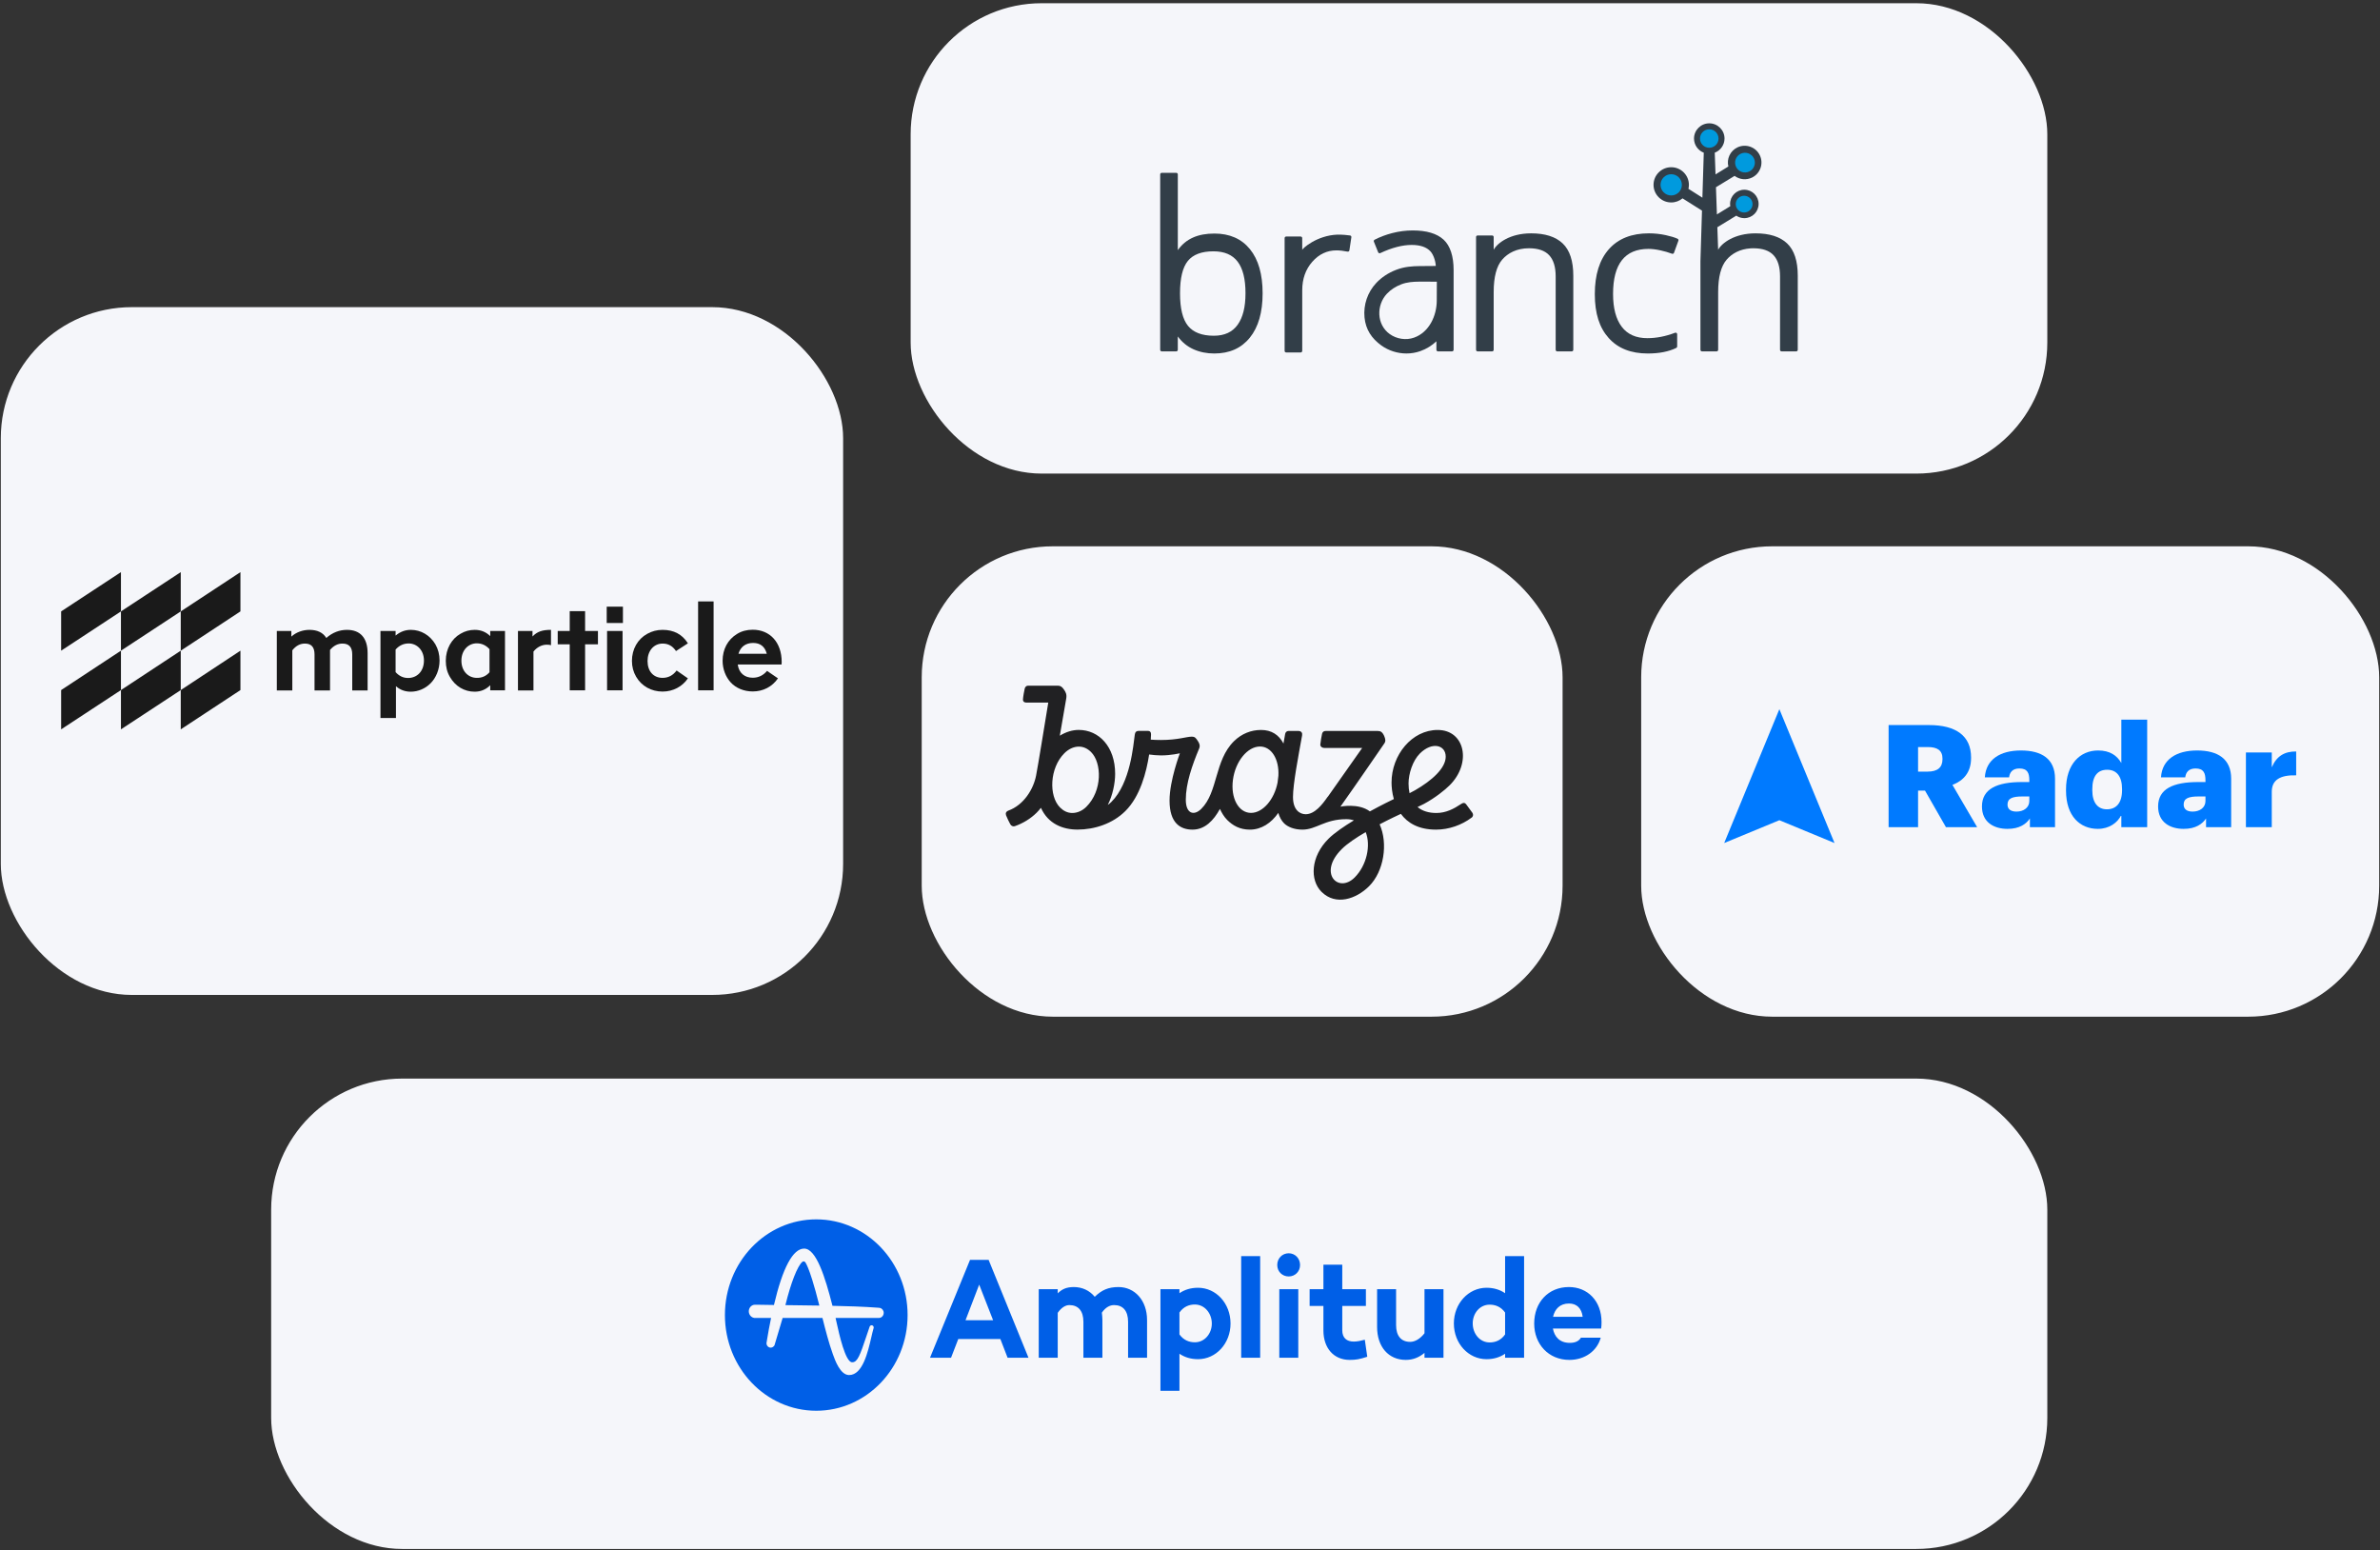 <?xml version="1.0" encoding="UTF-8"?>
<svg xmlns="http://www.w3.org/2000/svg" width="545" height="355" viewBox="0 0 545 355" fill="none">
  <rect x="0" y="0" width="545" height="355" fill="#333333" stroke="none"/>
  <rect x="0.185" y="70.328" width="192.884" height="157.484" rx="30" fill="#F5F6FA"></rect>
  <path d="M41.39 158.007V167L55.058 158.007V148.986L41.39 158.007Z" fill="#1A1A1A"></path>
  <path d="M27.695 158.007V167L41.39 158.007V148.986L27.695 158.007Z" fill="#1A1A1A"></path>
  <path d="M14 158.007V167L27.695 158.007V148.986L14 158.007Z" fill="#1A1A1A"></path>
  <path d="M55.058 131L41.39 139.993V148.986L55.058 139.993V131Z" fill="#1A1A1A"></path>
  <path d="M41.39 131L27.695 139.993V148.986L41.39 139.993V131Z" fill="#1A1A1A"></path>
  <path d="M27.695 131L14 139.993V148.986L27.695 139.993V131Z" fill="#1A1A1A"></path>
  <path d="M84.18 149.557V158.093H80.66V149.842C80.66 148.158 79.89 147.359 78.433 147.359C77.333 147.359 76.398 147.844 75.573 148.815V158.093H72.025V149.842C72.025 148.158 71.283 147.359 69.825 147.359C68.698 147.359 67.763 147.873 66.938 148.9V158.093H63.39V144.475H66.718V145.76C67.818 144.761 69.33 144.218 70.87 144.218C72.658 144.218 73.978 144.846 74.72 146.074C76.15 144.818 77.745 144.218 79.45 144.218C82.53 144.218 84.18 146.102 84.18 149.557Z" fill="#1A1A1A"></path>
  <path d="M97.078 151.241C97.078 148.843 95.455 147.33 93.585 147.33C92.403 147.33 91.385 147.815 90.588 148.729V153.896C91.385 154.781 92.32 155.238 93.448 155.238C95.483 155.238 97.078 153.725 97.078 151.241ZM99.718 147.558C100.323 148.643 100.653 149.842 100.653 151.241C100.653 153.325 99.828 155.21 98.618 156.437C97.408 157.665 95.758 158.378 94.053 158.378C92.733 158.378 91.605 157.95 90.67 157.122V164.402H87.123V144.475H90.588V145.532C91.633 144.646 92.788 144.218 94.08 144.218C96.363 144.218 98.453 145.417 99.718 147.558Z" fill="#1A1A1A"></path>
  <path d="M112.093 153.925V148.643C111.295 147.758 110.333 147.302 109.178 147.302C107.28 147.302 105.658 148.843 105.658 151.27C105.658 153.696 107.253 155.21 109.178 155.21C110.333 155.238 111.323 154.81 112.093 153.925ZM115.585 158.064H112.258V156.894C111.268 157.893 110.085 158.378 108.683 158.378C106.345 158.378 104.255 157.151 103.018 154.981C102.385 153.896 102.083 152.697 102.083 151.298C102.083 148.558 103.43 146.245 105.465 145.103C106.483 144.504 107.555 144.218 108.71 144.218C110.113 144.218 111.295 144.704 112.258 145.646V144.475H115.64V158.064H115.585Z" fill="#1A1A1A"></path>
  <path d="M121.938 144.475V145.731C123.01 144.618 124.165 144.218 126.173 144.218V147.73C125.925 147.644 125.568 147.616 125.183 147.616C124.083 147.616 122.955 148.187 122.158 149.186V158.093H118.61V144.475H121.938Z" fill="#1A1A1A"></path>
  <path d="M136.925 144.475V147.53H133.982V158.065H130.462V147.53H127.712V144.475H130.462V139.936H133.982V144.475H136.925Z" fill="#1A1A1A"></path>
  <path d="M139.015 158.064H142.563V144.475H139.015V158.064ZM138.933 142.648H142.645V138.908H138.933V142.648Z" fill="#1A1A1A"></path>
  <path d="M157.523 155.324C156.285 157.179 154.14 158.35 151.72 158.35C149.163 158.35 146.908 157.094 145.67 154.953C145.038 153.868 144.708 152.669 144.708 151.327C144.708 148.643 146.028 146.331 148.2 145.132C149.273 144.532 150.428 144.218 151.72 144.218C154.305 144.218 156.23 145.246 157.523 147.302L154.8 149.072C154.03 147.93 153.04 147.359 151.748 147.359C149.685 147.359 148.283 149.043 148.283 151.355C148.283 153.668 149.603 155.21 151.72 155.21C153.04 155.21 154.113 154.639 154.938 153.525L157.523 155.324Z" fill="#1A1A1A"></path>
  <path d="M159.86 158.064H163.408V137.709H159.86V158.064Z" fill="#1A1A1A"></path>
  <path d="M172.455 147.216C174.105 147.216 175.15 148.044 175.59 149.699H169.1C169.568 148.101 170.75 147.216 172.455 147.216ZM175.645 153.611C174.793 154.638 173.693 155.181 172.373 155.181C170.53 155.181 169.21 154.124 168.935 152.155H178.973C179 151.955 179 151.755 179 151.584C179 147.073 176.305 144.189 172.373 144.189C171.025 144.189 169.815 144.503 168.77 145.16C166.653 146.445 165.47 148.672 165.47 151.298C165.47 153.211 166.185 155.009 167.34 156.266C168.523 157.55 170.338 158.321 172.373 158.321C174.765 158.321 176.828 157.236 178.148 155.323L175.645 153.611Z" fill="#1A1A1A"></path>
  <rect x="208.531" y="0.738" width="260.285" height="107.701" rx="30" fill="#F5F6FA"></rect>
  <rect x="211.065" y="125.089" width="146.754" height="107.701" rx="30" fill="#F5F6FA"></rect>
  <rect x="375.816" y="125.089" width="169" height="107.701" rx="30" fill="#F5F6FA"></rect>
  <path d="M432.476 189.394H439.222V181.024H440.809L445.604 189.394H452.747L447.092 179.716C449.573 178.768 451.359 176.905 451.359 173.57V173.439C451.359 168.502 447.919 166.018 441.735 166.018H432.476V189.394ZM439.222 176.676V171.052H441.438C443.62 171.052 444.811 171.804 444.811 173.701V173.832C444.811 175.728 443.686 176.676 441.404 176.676H439.222Z" fill="#007AFF"></path>
  <path d="M459.704 189.787C462.482 189.787 464.003 188.643 464.83 187.4V189.395H470.584V178.311C470.584 173.767 467.542 171.838 462.779 171.838C458.05 171.838 454.777 173.865 454.512 177.984H460.068C460.2 176.905 460.795 175.957 462.416 175.957C464.301 175.957 464.697 177.036 464.697 178.671V179.063H463.044C457.29 179.063 453.851 180.633 453.851 184.654C453.851 188.283 456.595 189.787 459.704 189.787ZM461.754 185.831C460.365 185.831 459.704 185.21 459.704 184.229C459.704 182.823 460.762 182.365 463.143 182.365H464.697V183.412C464.697 184.883 463.441 185.831 461.754 185.831Z" fill="#007AFF"></path>
  <path d="M480.377 189.787C482.989 189.787 484.908 188.381 485.767 186.615V189.394H491.687V164.775H485.767V174.714C484.776 172.982 483.155 171.837 480.443 171.837C476.342 171.837 473.102 174.943 473.102 180.763V181.024C473.102 186.942 476.376 189.787 480.377 189.787ZM482.46 185.307C480.41 185.307 479.12 183.836 479.12 180.959V180.698C479.12 177.722 480.311 176.251 482.527 176.251C484.709 176.251 485.933 177.788 485.933 180.665V180.926C485.933 183.836 484.61 185.307 482.46 185.307Z" fill="#007AFF"></path>
  <path d="M500.041 189.787C502.819 189.787 504.34 188.643 505.167 187.4V189.395H510.92V178.311C510.92 173.767 507.878 171.838 503.117 171.838C498.388 171.838 495.113 173.865 494.849 177.984H500.404C500.537 176.905 501.132 175.957 502.752 175.957C504.638 175.957 505.034 177.036 505.034 178.671V179.063H503.381C497.627 179.063 494.188 180.633 494.188 184.654C494.188 188.283 496.932 189.787 500.041 189.787ZM502.091 185.831C500.702 185.831 500.041 185.21 500.041 184.229C500.041 182.823 501.099 182.365 503.48 182.365H505.034V183.412C505.034 184.883 503.778 185.831 502.091 185.831Z" fill="#007AFF"></path>
  <path d="M514.298 189.394H520.217V181.286C520.217 178.54 522.201 177.428 525.806 177.526V172.066C523.127 172.033 521.308 173.145 520.217 175.695V172.295H514.298V189.394Z" fill="#007AFF"></path>
  <path d="M420.089 193.027L407.458 162.376L394.827 193.027L407.458 187.805L420.089 193.027Z" fill="#007AFF"></path>
  <rect x="62.094" y="246.964" width="406.723" height="107.701" rx="30" fill="#F5F6FA"></rect>
  <g clip-path="url(#clip0_1547_24324)">
    <path d="M184.436 289.06C184.32 288.9 184.188 288.816 184.042 288.816C183.921 288.816 183.81 288.873 183.739 288.92C182.625 289.837 181.101 293.719 179.852 298.835L180.958 298.848C183.141 298.874 185.396 298.901 187.625 298.937C187.038 296.594 186.483 294.585 185.974 292.964C185.23 290.594 184.727 289.533 184.436 289.06Z" fill="#005FE7"></path>
    <path fill-rule="evenodd" clip-rule="evenodd" d="M207.832 301.109C207.832 313.21 198.467 323.021 186.916 323.021C175.364 323.021 166 313.21 166 301.109C166 289.007 175.364 279.197 186.916 279.197C198.467 279.197 207.832 289.007 207.832 301.109ZM202.364 300.608C202.364 300.045 201.986 299.576 201.476 299.469C201.473 299.468 201.47 299.468 201.466 299.467C201.461 299.466 201.455 299.464 201.449 299.463L201.428 299.461C201.374 299.451 201.319 299.446 201.263 299.445L201.116 299.43C197.613 299.167 194.009 299.064 190.628 298.993L190.621 298.967C188.976 292.501 186.92 285.89 184.149 285.89C181.566 285.902 179.238 290.246 177.227 298.803C175.807 298.784 174.512 298.764 173.291 298.742C173.222 298.74 173.16 298.74 173.104 298.74C172.844 298.74 172.717 298.751 172.654 298.76C171.966 298.888 171.467 299.516 171.467 300.255C171.467 301.008 172.004 301.654 172.703 301.76L172.717 301.775H176.569C176.211 303.487 175.898 305.18 175.636 306.811L175.522 307.529L175.52 307.564C175.523 308.118 175.955 308.568 176.484 308.568C176.819 308.568 177.122 308.385 177.296 308.1L177.323 308.123L179.216 301.775H188.336C189.033 304.533 189.756 307.381 190.711 310.053C191.222 311.482 192.418 314.829 194.416 314.846H194.439C197.531 314.846 198.737 309.612 199.535 306.148C199.707 305.402 199.855 304.759 199.995 304.286L200.051 304.09H200.05C200.064 304.044 200.071 303.996 200.071 303.945C200.071 303.668 199.856 303.443 199.592 303.443C199.386 303.443 199.211 303.578 199.143 303.769L199.142 303.768L199.075 303.963C198.812 304.724 198.57 305.444 198.355 306.082L198.338 306.13C197 310.102 196.389 311.914 195.192 311.915L195.162 311.914L195.145 311.917L195.116 311.916C193.583 311.916 192.141 305.391 191.598 302.935C191.504 302.509 191.417 302.119 191.338 301.775H201.245C201.432 301.775 201.607 301.726 201.76 301.642C201.762 301.641 201.763 301.641 201.763 301.64C201.779 301.632 201.794 301.622 201.809 301.613C201.826 301.603 201.842 301.593 201.858 301.582C201.866 301.576 201.873 301.571 201.881 301.565C201.905 301.548 201.928 301.53 201.951 301.51C201.952 301.509 201.954 301.508 201.955 301.507C202.205 301.292 202.364 300.968 202.364 300.608ZM219.439 306.591L217.78 310.884H212.963L222.129 288.469H226.383L235.517 310.884H230.731L229.073 306.591H219.439ZM224.225 294.138L221.096 302.298H227.415L224.225 294.138ZM262.668 302.266V310.884H258.321V302.659C258.321 300.168 257.163 298.825 255.13 298.825C254.223 298.825 253.222 299.251 252.315 300.561C252.377 301.118 252.44 301.676 252.44 302.266V310.884H248.091V302.659C248.091 300.168 246.934 298.825 244.87 298.825C244.025 298.825 243.087 299.349 242.211 300.594V310.884H237.863V295.187H242.211V296.138C243.149 295.22 244.15 294.696 245.902 294.696C247.81 294.696 249.499 295.482 250.688 296.924C252.283 295.384 253.785 294.696 256.131 294.696C259.791 294.696 262.668 297.678 262.668 302.266ZM281.781 303.052C281.781 307.607 278.465 311.212 274.336 311.212C272.647 311.212 271.239 310.753 270.082 309.966V318.454H265.734V295.187H270.082V296.105C271.239 295.318 272.647 294.859 274.336 294.859C278.465 294.859 281.781 298.431 281.781 303.052ZM277.496 303.052C277.496 300.725 275.869 298.694 273.617 298.694C272.334 298.694 271.052 299.152 270.082 300.529V305.543C271.052 306.886 272.334 307.345 273.617 307.345C275.869 307.345 277.496 305.346 277.496 303.052ZM288.569 310.884H284.221V287.617H288.569V310.884ZM297.296 310.884H292.948V295.187H297.296V310.884ZM292.479 289.649C292.479 288.109 293.636 286.962 295.106 286.962C296.545 286.962 297.703 288.109 297.703 289.649C297.703 291.156 296.545 292.27 295.106 292.27C293.636 292.27 292.479 291.156 292.479 289.649ZM313.092 310.655C311.278 311.245 310.465 311.376 309.057 311.376C305.429 311.376 303.051 308.689 303.051 304.625V299.021H299.892V295.187H303.051V289.583H307.368V295.187H312.78V299.021H307.368V304.592C307.368 306.362 308.401 307.181 309.996 307.181C310.809 307.181 311.685 306.985 312.53 306.755L313.092 310.655ZM330.547 310.884H326.199V309.77C324.979 310.786 323.602 311.376 321.914 311.376C317.972 311.376 315.344 308.393 315.344 303.839V295.187H319.693V303.413C319.693 305.903 320.881 307.247 322.914 307.247C324.009 307.247 325.198 306.559 326.199 305.28V295.187H330.547V310.884ZM349.003 310.884H344.655V309.966C343.497 310.753 342.09 311.212 340.401 311.212C336.272 311.212 332.924 307.64 332.924 303.019C332.924 298.464 336.272 294.859 340.401 294.859C342.09 294.859 343.497 295.318 344.655 296.105V287.617H349.003V310.884ZM344.655 305.543V300.529C343.685 299.185 342.402 298.726 341.12 298.726C338.837 298.726 337.241 300.725 337.241 303.019C337.241 305.346 338.837 307.378 341.12 307.378C342.402 307.378 343.685 306.919 344.655 305.543ZM366.645 304.199H355.603C355.947 306.034 357.105 307.476 359.482 307.476C360.702 307.476 361.546 307.083 362.016 306.296H366.551C365.738 309.311 362.923 311.376 359.388 311.376C354.571 311.376 351.317 307.738 351.317 303.052C351.317 298.202 354.54 294.695 359.263 294.695C363.548 294.695 366.739 297.874 366.739 302.724C366.739 303.38 366.708 303.74 366.645 304.199ZM355.634 301.512H362.422C362.172 299.545 361.046 298.464 359.294 298.464C357.198 298.464 356.041 299.742 355.634 301.512Z" fill="#005FE7"></path>
  </g>
  <path d="M278.071 53.477C274.376 53.477 271.588 54.623 269.71 57.27V39.926C269.71 39.729 269.55 39.57 269.353 39.57H266.031C265.833 39.57 265.674 39.729 265.674 39.926V80.099C265.674 80.296 265.833 80.455 266.031 80.455H269.349C269.546 80.455 269.706 80.296 269.706 80.099V77.039C270.681 78.363 271.884 79.344 273.317 79.982C274.752 80.62 276.335 80.939 278.069 80.939C281.537 80.939 284.247 79.732 286.2 77.318C288.153 74.904 289.129 71.518 289.129 67.159C289.129 62.8 288.161 59.429 286.224 57.047C284.288 54.666 281.569 53.475 278.069 53.475L278.071 53.477ZM283.414 74.355C282.219 76.033 280.401 76.873 277.963 76.873C275.253 76.873 273.284 76.124 272.056 74.626C270.829 73.129 270.215 70.641 270.215 67.164C270.215 63.686 270.813 61.215 272.008 59.746C273.203 58.278 275.156 57.544 277.866 57.544C280.369 57.544 282.217 58.334 283.414 59.915C284.609 61.495 285.208 63.896 285.208 67.117C285.208 70.338 284.609 72.675 283.414 74.353V74.355Z" fill="#323E48"></path>
  <path d="M350.597 53.429C345.768 53.429 342.857 55.666 342.041 57.19V54.269C342.041 54.072 341.882 53.913 341.684 53.913H338.362C338.165 53.913 338.005 54.072 338.005 54.269V80.101C338.005 80.298 338.165 80.456 338.362 80.456H341.684C341.882 80.456 342.041 80.298 342.041 80.101V66.886C342.041 63.431 342.689 60.953 343.986 59.452C345.282 57.95 347.323 56.844 350.111 56.844C352.217 56.844 353.766 57.376 354.753 58.442C355.741 59.508 356.236 61.123 356.236 63.285V80.101C356.236 80.298 356.396 80.456 356.593 80.456H359.915C360.113 80.456 360.272 80.298 360.272 80.101V63.139C360.272 59.75 359.461 57.283 357.842 55.74C356.222 54.198 353.807 53.427 350.598 53.427L350.597 53.429Z" fill="#323E48"></path>
  <path d="M384.144 54.663C383.448 54.352 382.545 54.078 381.436 53.839C380.155 53.565 378.875 53.427 377.594 53.427C373.625 53.427 370.565 54.639 368.419 57.06C366.272 59.482 365.199 62.913 365.199 67.353C365.199 71.792 366.256 75.026 368.371 77.392C370.486 79.758 373.472 80.94 377.327 80.94C379.933 80.94 382.111 80.514 383.861 79.66C383.983 79.601 384.059 79.474 384.059 79.338V76.522C384.059 76.272 383.807 76.102 383.572 76.192C381.408 77.017 379.295 77.429 377.229 77.429C374.636 77.429 372.68 76.557 371.36 74.813C370.039 73.07 369.378 70.568 369.378 67.305C369.378 60.426 372.084 56.988 377.496 56.988C378.307 56.988 379.238 57.105 380.292 57.339C381.214 57.544 382.074 57.796 382.872 58.094C383.059 58.163 383.264 58.072 383.332 57.884L384.339 55.112C384.403 54.934 384.316 54.74 384.144 54.663V54.663Z" fill="#323E48"></path>
  <path d="M330.568 54.873C329.036 53.469 326.682 52.765 323.506 52.765C321.935 52.765 320.367 52.967 318.803 53.371C317.352 53.746 316.009 54.252 314.774 54.89C314.611 54.975 314.541 55.171 314.61 55.341L315.588 57.767C315.665 57.958 315.887 58.041 316.072 57.953C318.737 56.706 321.134 56.083 323.263 56.083C325.24 56.083 326.678 56.58 327.578 57.572C328.19 58.248 328.724 59.649 328.784 60.897L325.055 60.926C323.476 60.939 321.605 61.049 319.707 61.783C317.91 62.477 316.379 63.487 315.157 64.785C313.164 66.902 312.182 69.782 312.464 72.69C312.734 75.464 314.105 77.512 316.326 79.105C317.973 80.286 320.011 80.937 322.064 80.937C323.162 80.937 324.233 80.754 325.248 80.395C326.69 79.884 327.91 79.1 328.925 78.142V80.097C328.925 80.294 329.085 80.453 329.283 80.453H332.508C332.705 80.453 332.865 80.294 332.865 80.097V61.804C332.865 58.705 332.099 56.275 330.568 54.87V54.873ZM329.007 68.843C328.995 72.292 327.272 76.078 323.806 77.308C321.964 77.962 319.818 77.626 318.237 76.491C315.203 74.315 315.136 69.859 317.606 67.237C318.505 66.284 319.644 65.579 320.864 65.107C322.199 64.591 323.593 64.497 325.017 64.486L329.024 64.495C329.024 64.518 329.007 68.845 329.007 68.845V68.843Z" fill="#323E48"></path>
  <path d="M309.147 53.914C308.406 53.813 307.571 53.722 306.27 53.722C301.531 53.892 298.19 56.929 298.201 57.237C298.201 56.267 298.196 55.445 298.195 54.514C298.195 54.318 298.036 54.157 297.838 54.157H294.523C294.325 54.157 294.166 54.315 294.166 54.512V80.344C294.166 80.541 294.325 80.7 294.523 80.7H297.844C298.042 80.7 298.201 80.541 298.201 80.344V66.459C298.201 63.859 298.967 61.688 300.498 59.944C302.03 58.2 303.873 57.328 306.028 57.328C306.775 57.328 307.624 57.423 308.573 57.614C308.774 57.654 308.97 57.52 309.001 57.319L309.451 54.317C309.48 54.121 309.345 53.938 309.147 53.911V53.914Z" fill="#323E48"></path>
  <path d="M409.24 55.741C407.62 54.2 405.206 53.429 401.997 53.429C397.168 53.429 394.257 55.666 393.441 57.19L393.259 52.028L397.593 49.38C398.119 49.741 398.754 49.953 399.439 49.953C401.242 49.953 402.708 48.491 402.708 46.696C402.708 44.901 401.241 43.439 399.439 43.439C397.638 43.439 396.171 44.901 396.171 46.696C396.171 46.872 396.188 47.044 396.216 47.212L393.158 49.097L392.941 42.87L397.205 40.271C398.323 41.106 399.859 41.306 401.199 40.655C403.105 39.731 403.901 37.431 402.972 35.53C402.042 33.629 399.735 32.836 397.829 33.762C396.172 34.567 395.357 36.407 395.78 38.121L392.84 39.934L392.666 34.963C393.972 34.458 394.902 33.197 394.902 31.719C394.902 29.799 393.333 28.238 391.408 28.238C389.483 28.238 387.914 29.799 387.914 31.719C387.914 33.195 388.844 34.458 390.15 34.963L389.833 45.263L386.639 43.234C386.708 42.941 386.746 42.636 386.746 42.322C386.746 40.098 384.929 38.288 382.696 38.288C380.464 38.288 378.646 40.098 378.646 42.322C378.646 44.547 380.464 46.356 382.696 46.356C383.681 46.356 384.585 46.004 385.288 45.419L389.742 48.226L389.51 55.765L389.386 59.774V80.1C389.386 80.297 389.545 80.456 389.743 80.456H393.087C393.285 80.456 393.444 80.297 393.444 80.1V66.886C393.444 63.431 394.093 60.953 395.389 59.452C396.586 58.064 398.423 57.017 400.892 56.865C401.072 56.857 401.249 56.847 401.435 56.846C401.458 56.846 401.479 56.846 401.5 56.846C403.6 56.847 405.146 57.379 406.132 58.443C407.12 59.509 407.615 61.125 407.615 63.287V76.414H407.612V80.102C407.612 80.299 407.771 80.458 407.969 80.458H411.313C411.511 80.458 411.67 80.299 411.67 80.102V76.414L411.674 63.141C411.674 59.751 410.863 57.285 409.243 55.741H409.24Z" fill="#323E48"></path>
  <path d="M391.405 29.608C390.236 29.608 389.285 30.555 389.285 31.72C389.285 32.885 390.236 33.831 391.405 33.831C392.575 33.831 393.525 32.884 393.525 31.72C393.525 30.557 392.575 29.608 391.405 29.608V29.608Z" fill="#009ADE"></path>
  <path d="M399.393 44.824C398.331 44.824 397.469 45.684 397.469 46.74C397.469 47.797 398.333 48.657 399.393 48.657C400.453 48.657 401.317 47.797 401.317 46.74C401.317 45.684 400.453 44.824 399.393 44.824V44.824Z" fill="#009ADE"></path>
  <path d="M400.579 39.262C401.701 38.717 402.169 37.365 401.623 36.246C401.076 35.127 399.718 34.661 398.595 35.206C397.473 35.751 397.004 37.103 397.551 38.222C398.098 39.341 399.456 39.807 400.579 39.262Z" fill="#009ADE"></path>
  <path d="M382.693 39.889C381.347 39.889 380.25 40.981 380.25 42.322C380.25 43.663 381.345 44.755 382.693 44.755C384.041 44.755 385.135 43.663 385.135 42.322C385.135 40.981 384.04 39.889 382.693 39.889V39.889Z" fill="#009ADE"></path>
  <g clip-path="url(#clip1_1547_24324)">
    <path d="M325.144 172.525C327.947 169.743 331.056 170.562 331.056 173.26C331.056 175.895 327.873 178.739 324.034 180.944C323.664 181.154 323.22 181.395 322.775 181.615C322.627 180.954 322.543 180.219 322.543 179.401C322.543 177.144 323.505 174.152 325.144 172.525ZM310.191 200.93C306.469 204.625 301.71 199.912 307.262 194.401C308.52 193.152 310.582 191.777 312.729 190.527C313.956 193.54 312.983 198.148 310.191 200.93ZM286.471 186.129C283.615 186.129 281.765 182.728 282.336 178.529C282.896 174.331 285.667 170.93 288.522 170.93C291.166 170.93 292.943 173.848 292.742 177.616C292.668 178.162 292.604 178.687 292.552 179.191C291.801 183.075 289.167 186.129 286.471 186.129ZM248.76 184.733C247.829 185.657 246.687 186.15 245.534 186.15C244.455 186.15 243.525 185.667 242.753 184.901C240.109 182.277 240.342 175.842 243.736 172.462C244.699 171.507 245.862 170.951 247.057 170.951C248.125 170.951 249.066 171.423 249.838 172.189C252.323 174.656 252.471 181.049 248.76 184.733ZM337.168 186.108C337.168 186.108 336.111 184.639 335.783 184.219C335.561 183.946 335.286 183.61 334.556 184.103C332.949 185.174 331.14 186.15 328.909 186.15C327.207 186.15 325.715 185.72 324.605 184.786C325.07 184.576 325.557 184.345 326.054 184.082C328.687 182.665 330.887 180.87 331.944 179.82C337.073 174.729 335.466 167.14 329.216 167.14C323.315 167.14 318.651 172.85 318.651 179.191C318.651 180.146 318.767 181.51 319.18 182.959C318.831 183.127 316.494 184.25 313.691 185.783C311.058 183.82 306.944 184.702 306.944 184.702C310.762 179.327 316.504 170.93 316.991 170.237C317.34 169.743 317.287 169.25 316.949 168.473C316.515 167.539 316.081 167.371 315.489 167.371H303.56C303.169 167.371 302.862 167.549 302.746 167.99C302.64 168.421 302.386 169.922 302.344 170.436C302.291 170.951 302.778 171.265 303.285 171.265H311.925L304.11 182.361C304.057 182.403 304.004 182.455 303.962 182.529C302.831 184.156 301.086 186.434 298.992 186.434C297.691 186.434 296.084 185.51 296.084 182.487C296.084 179.527 297.289 173.27 298.167 168.4C298.262 167.875 298.082 167.361 297.236 167.361H295.121C294.635 167.361 294.36 167.654 294.286 168.064C294.159 168.809 294.032 169.544 293.905 170.247C292.858 168.263 291.187 167.14 288.766 167.14C286.524 167.14 284.335 167.969 282.547 169.733C278.085 174.163 278.931 181.385 275.081 185.205C273.421 186.853 271.539 186.35 271.539 183.106C271.539 179.401 272.966 175.275 274.605 171.36C274.891 170.667 274.584 170.09 274.278 169.638C273.844 169.009 273.675 168.673 272.892 168.673C271.676 168.673 269.73 169.439 265.839 169.439C265.014 169.439 264.221 169.407 263.512 169.355C263.554 168.778 263.565 168.389 263.575 168.242C263.597 167.696 263.406 167.35 262.825 167.35H260.836C260.117 167.35 259.938 167.686 259.853 168.242C259.515 170.604 258.869 179.275 254.491 183.62C253.984 184.124 253.677 184.282 253.677 184.282C254.766 182.161 255.359 179.38 255.359 177.175C255.359 170.972 251.657 167.13 247.015 167.13C245.598 167.13 244.096 167.581 242.689 168.452C243.345 164.673 243.948 161.136 244.159 159.939C244.339 158.931 243.969 158.407 243.705 157.987C243.26 157.304 242.869 157 242.277 157H235.424C235.033 157 234.737 157.273 234.642 157.703C234.525 158.207 234.282 159.53 234.25 160.139C234.229 160.674 234.599 160.873 235.033 160.873H240.046C239.242 165.754 237.719 175.212 237.254 177.585C236.672 180.608 234.504 184.313 230.856 185.625C230.401 185.793 230.211 186.203 230.38 186.686C230.549 187.168 231.173 188.428 231.363 188.753C231.554 189.089 231.977 189.31 232.379 189.173C234.272 188.512 236.006 187.441 237.381 186.087C237.719 185.751 238.047 185.373 238.364 184.964C240.003 188.617 243.335 189.95 246.75 189.95C250.61 189.95 254.777 188.617 257.696 185.709C261.111 182.329 262.539 176.724 263.142 172.756C263.988 172.871 264.95 172.966 265.87 172.966C268.218 172.966 270.185 172.473 270.185 172.473C270.185 172.473 267.816 178.708 267.816 183.305C267.816 188.491 270.312 189.961 273.083 189.961C275.927 189.961 277.926 187.84 279.354 185.216C279.724 186.035 280.274 187.011 281.025 187.756C282.315 189.037 283.912 189.961 286.217 189.961C288.85 189.961 291.113 188.449 292.721 186.129C293.006 187.105 293.45 187.924 294.053 188.522C294.868 189.331 296.359 189.961 298.23 189.961C301.445 189.961 303.307 187.567 308.309 187.567C308.943 187.567 309.514 187.662 310.032 187.84C307.738 189.226 305.559 190.716 304.227 192.039C300.102 196.133 299.912 201.518 302.619 204.205C305.897 207.459 310.572 205.832 313.49 202.935C316.906 199.544 317.9 193.131 315.923 188.743C318.313 187.494 320.311 186.57 320.787 186.35C322.278 188.376 324.753 189.961 328.835 189.961C331.754 189.961 334.694 188.932 336.989 187.21C337.348 186.969 337.422 186.465 337.168 186.108Z" fill="#212123"></path>
  </g>
  <defs>
    <clipPath id="clip0_1547_24324">
      <rect width="210" height="44" fill="white" transform="translate(166 279)"></rect>
    </clipPath>
    <clipPath id="clip1_1547_24324">
      <rect width="107" height="49" fill="white" transform="translate(230.316 157)"></rect>
    </clipPath>
  </defs>
</svg>
